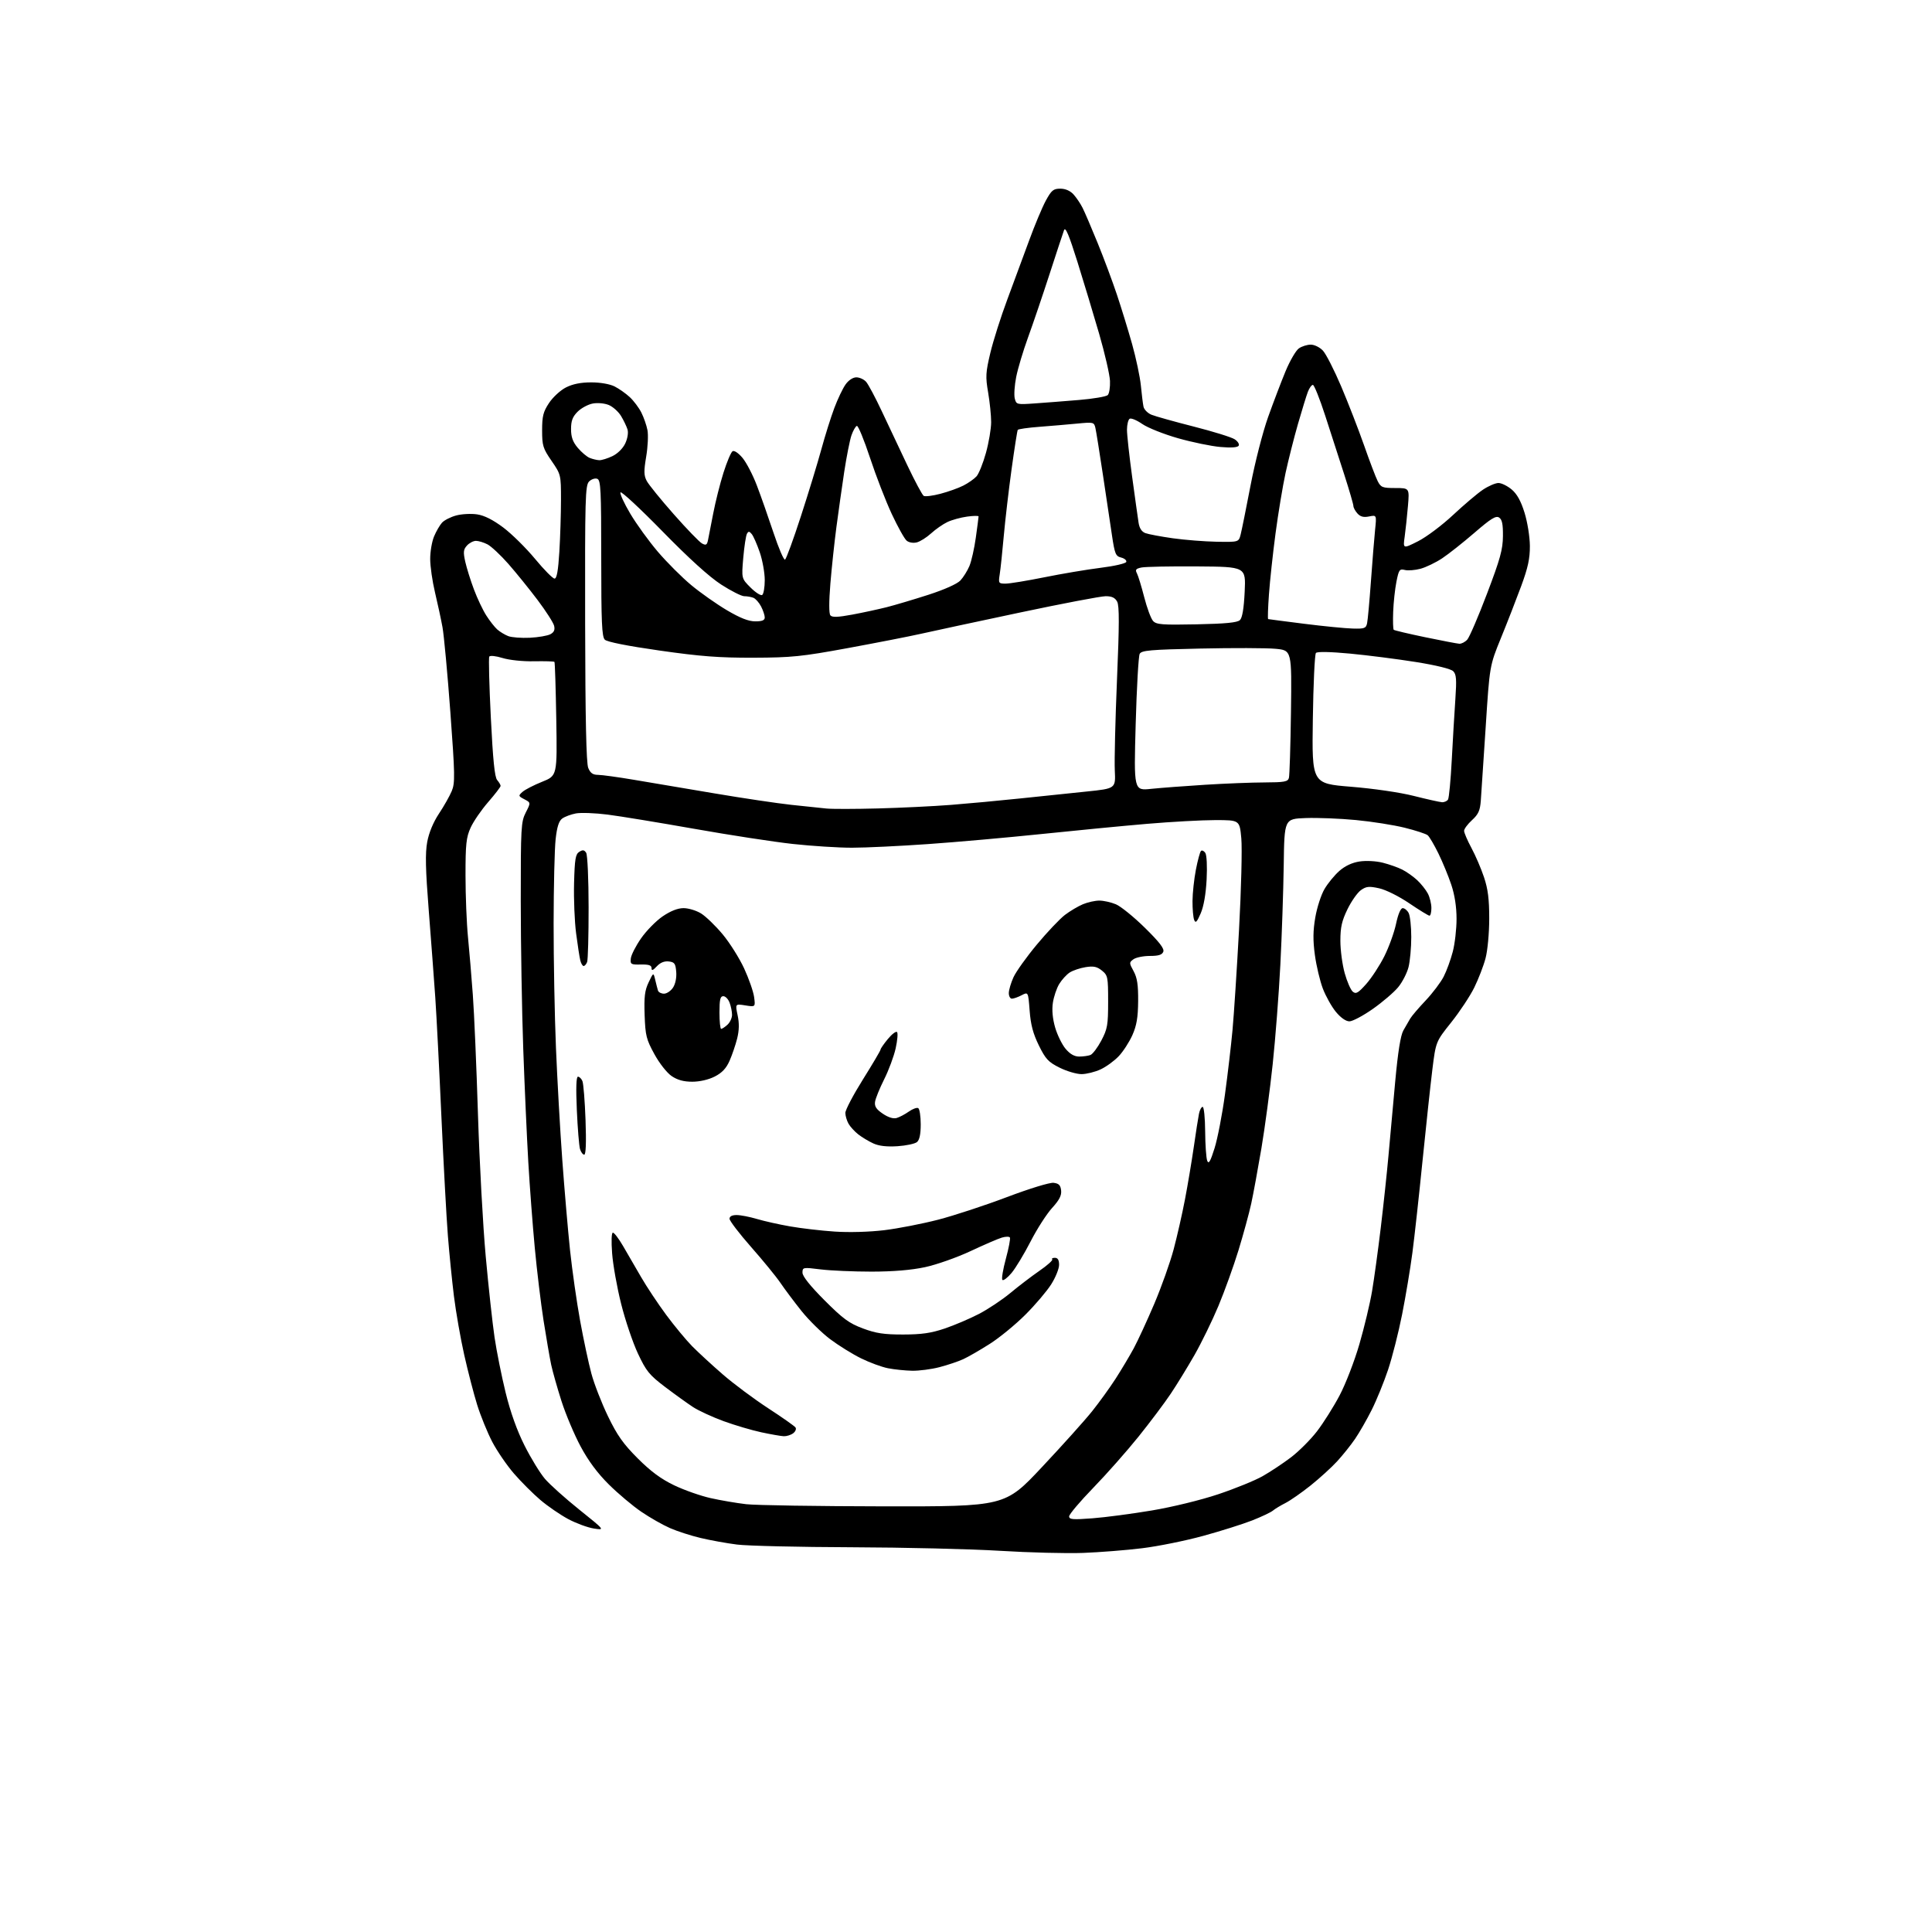 <?xml version="1.0" encoding="UTF-8" standalone="no"?>
<svg 
  version="1.1" 
  xmlns="http://www.w3.org/2000/svg" 
  xmlns:xlink="http://www.w3.org/1999/xlink" 
  xmlns:svg="http://www.w3.org/2000/svg"
  xmlns:rdf="http://www.w3.org/1999/02/22-rdf-syntax-ns#"
  xmlns:cc="http://creativecommons.org/ns#"
  xmlns:dc="http://purl.org/dc/elements/1.1/"
  viewBox="0 0 768 768"
  width="768"
  height="768"
>
<style>svg {background-color: white; }</style>"
<path stroke="none" fill="black" fill-rule="evenodd" d="M430.50,617.31C423.90,617.55 409.05,617.18 397.50,616.47C385.95,615.76 359.40,615.13 338.50,615.06C317.60,614.99 297.12,614.51 293.00,613.99C288.88,613.47 282.35,612.29 278.50,611.37C274.65,610.46 269.17,608.69 266.33,607.44C263.48,606.20 258.35,603.28 254.93,600.95C251.51,598.63 245.71,593.75 242.04,590.11C237.54,585.66 233.88,580.73 230.81,575.00C228.30,570.33 224.89,562.23 223.21,557.00C221.54,551.77 219.69,545.25 219.10,542.50C218.52,539.75 217.16,531.88 216.08,525.00C215.00,518.12 213.43,505.07 212.58,496.00C211.73,486.93 210.57,471.62 210.01,462.00C209.45,452.38 208.54,432.12 208.00,417.00C207.46,401.88 207.02,375.42 207.01,358.21C207.00,328.87 207.12,326.68 209.00,322.99C211.01,319.07 211.01,319.07 208.46,317.73C206.02,316.46 205.99,316.32 207.70,314.79C208.69,313.90 212.20,312.09 215.50,310.77C221.50,308.36 221.50,308.36 221.13,285.93C220.92,273.59 220.60,263.32 220.40,263.11C220.21,262.89 216.55,262.79 212.28,262.87C207.84,262.96 202.47,262.40 199.77,261.57C197.14,260.75 194.81,260.51 194.50,261.00C194.19,261.49 194.47,272.38 195.11,285.20C195.95,302.09 196.64,308.93 197.63,310.08C198.38,310.95 199.00,312.00 199.00,312.41C199.00,312.82 196.78,315.71 194.06,318.84C191.34,321.96 188.20,326.54 187.08,329.01C185.33,332.87 185.04,335.54 185.05,348.00C185.05,355.98 185.49,367.00 186.03,372.50C186.57,378.00 187.44,388.35 187.96,395.50C188.49,402.65 189.41,424.02 190.00,443.00C190.60,461.98 191.98,487.40 193.09,499.50C194.19,511.60 195.77,526.05 196.59,531.61C197.41,537.17 199.40,547.07 201.00,553.61C202.91,561.39 205.51,568.66 208.52,574.64C211.05,579.67 214.70,585.63 216.64,587.89C218.57,590.14 224.73,595.66 230.32,600.14C240.50,608.30 240.50,608.30 236.06,607.61C233.62,607.23 229.04,605.54 225.88,603.86C222.73,602.17 217.75,598.76 214.82,596.27C211.89,593.78 207.17,589.06 204.33,585.79C201.49,582.51 197.60,576.83 195.68,573.17C193.77,569.50 191.08,562.90 189.70,558.50C188.33,554.10 186.00,545.13 184.53,538.57C183.06,532.01 181.23,521.53 180.45,515.29C179.68,509.05 178.59,498.22 178.04,491.22C177.48,484.22 176.33,462.98 175.47,444.00C174.62,425.02 173.52,403.65 173.03,396.50C172.53,389.35 171.37,373.82 170.44,362.00C169.14,345.45 169.00,339.16 169.83,334.67C170.51,331.00 172.23,326.85 174.50,323.43C176.48,320.46 178.76,316.41 179.58,314.45C180.92,311.25 180.86,308.01 179.02,283.02C177.89,267.70 176.48,252.54 175.90,249.33C175.31,246.12 173.97,239.90 172.92,235.50C171.87,231.10 171.01,225.12 171.01,222.22C171.00,219.31 171.69,215.28 172.54,213.25C173.38,211.23 174.81,208.77 175.70,207.78C176.59,206.80 179.13,205.50 181.34,204.91C183.55,204.31 187.29,204.12 189.66,204.47C192.56,204.91 195.95,206.62 200.09,209.72C203.46,212.26 209.13,217.86 212.70,222.17C216.26,226.48 219.75,230.00 220.44,230.00C221.33,230.00 221.89,226.89 222.35,219.34C222.71,213.48 223.00,204.18 223.00,198.67C223.00,188.72 222.97,188.61 219.25,183.20C215.83,178.24 215.50,177.16 215.50,171.06C215.50,165.42 215.94,163.69 218.25,160.20C219.76,157.91 222.78,155.13 224.96,154.02C227.65,152.65 230.87,152.00 235.01,152.00C238.63,152.00 242.40,152.66 244.30,153.61C246.06,154.50 248.78,156.41 250.34,157.86C251.90,159.31 253.98,162.07 254.95,164.00C255.92,165.93 257.01,169.07 257.38,171.00C257.75,172.92 257.52,177.65 256.87,181.51C255.90,187.30 255.93,188.99 257.09,191.19C257.87,192.66 262.71,198.62 267.85,204.44C272.99,210.27 278.04,215.49 279.07,216.04C280.62,216.87 281.03,216.65 281.43,214.77C281.69,213.52 282.62,208.73 283.51,204.13C284.39,199.52 286.23,192.22 287.59,187.92C288.95,183.61 290.58,179.76 291.21,179.37C291.87,178.96 293.54,180.08 295.17,182.03C296.71,183.88 299.27,188.79 300.85,192.95C302.44,197.10 305.41,205.56 307.47,211.75C309.52,217.93 311.59,222.75 312.07,222.46C312.55,222.16 315.39,214.40 318.37,205.21C321.36,196.02 325.01,184.06 326.49,178.64C327.97,173.21 330.29,165.82 331.65,162.21C333.00,158.60 335.02,154.38 336.13,152.82C337.32,151.14 339.06,150.00 340.41,150.00C341.67,150.00 343.40,150.79 344.27,151.75C345.14,152.71 347.96,158.00 350.54,163.50C353.12,169.00 357.69,178.67 360.69,184.99C363.70,191.31 366.62,196.77 367.19,197.12C367.76,197.47 370.74,197.10 373.82,196.29C376.89,195.49 381.01,194.02 382.96,193.02C384.91,192.03 387.26,190.38 388.18,189.36C389.10,188.34 390.79,184.13 391.93,180.02C393.07,175.91 394.00,170.40 394.00,167.79C394.00,165.18 393.46,159.88 392.80,156.02C391.72,149.77 391.82,148.06 393.68,140.26C394.83,135.44 397.87,125.88 400.44,119.00C403.01,112.12 406.92,101.55 409.13,95.50C411.34,89.46 414.31,82.37 415.73,79.75C417.98,75.63 418.74,75.00 421.48,75.00C423.49,75.00 425.40,75.82 426.71,77.25C427.84,78.49 429.48,80.90 430.34,82.62C431.21,84.34 433.91,90.64 436.34,96.62C438.78,102.60 442.20,111.78 443.95,117.00C445.70,122.22 448.43,131.11 450.02,136.74C451.60,142.38 453.17,149.80 453.51,153.24C453.84,156.68 454.31,160.46 454.55,161.62C454.78,162.79 456.22,164.25 457.74,164.87C459.26,165.49 466.80,167.60 474.50,169.56C482.20,171.52 489.53,173.79 490.78,174.61C492.04,175.42 492.76,176.58 492.39,177.18C491.95,177.88 489.40,178.06 485.11,177.68C481.47,177.36 473.90,175.80 468.27,174.20C462.64,172.60 456.26,170.06 454.08,168.55C451.90,167.04 449.64,166.10 449.06,166.46C448.48,166.82 448.00,168.78 447.99,170.81C447.99,172.84 448.91,181.25 450.04,189.50C451.16,197.75 452.32,205.98 452.60,207.80C452.94,209.99 453.84,211.37 455.30,211.92C456.51,212.37 461.41,213.29 466.20,213.97C470.98,214.64 478.83,215.26 483.64,215.35C492.39,215.50 492.39,215.50 493.17,212.50C493.60,210.85 495.37,202.07 497.11,193.00C498.86,183.85 501.97,171.72 504.10,165.76C506.21,159.86 509.34,151.64 511.06,147.50C512.79,143.36 515.15,139.31 516.32,138.49C517.49,137.67 519.62,137.00 521.05,137.00C522.49,137.00 524.64,138.05 525.87,139.37C527.10,140.67 530.37,147.08 533.15,153.62C535.92,160.15 540.01,170.68 542.23,177.00C544.44,183.32 546.88,189.74 547.65,191.25C548.93,193.76 549.55,194.00 554.67,194.00C560.29,194.00 560.29,194.00 559.67,201.25C559.33,205.24 558.75,210.68 558.38,213.34C557.70,218.18 557.70,218.18 563.71,215.15C567.01,213.48 573.26,208.79 577.60,204.73C581.95,200.67 587.29,196.14 589.48,194.67C591.67,193.20 594.45,192.00 595.66,192.00C596.86,192.00 599.22,193.16 600.91,194.57C603.04,196.37 604.59,199.16 606.03,203.82C607.19,207.55 608.12,213.38 608.15,217.00C608.18,222.03 607.40,225.64 604.69,233.00C602.76,238.22 599.16,247.48 596.67,253.57C592.15,264.64 592.15,264.64 590.58,289.07C589.71,302.51 588.84,315.67 588.64,318.33C588.35,322.21 587.67,323.71 585.14,326.02C583.41,327.60 582.00,329.51 582.00,330.27C582.00,331.02 583.31,334.09 584.92,337.07C586.53,340.06 588.78,345.30 589.92,348.72C591.49,353.42 592.00,357.44 591.99,365.22C591.98,370.99 591.34,377.89 590.52,380.95C589.73,383.95 587.71,389.18 586.04,392.57C584.37,395.96 580.25,402.19 576.88,406.41C570.76,414.08 570.76,414.08 569.37,425.29C568.61,431.46 566.86,447.75 565.47,461.50C564.09,475.25 562.28,491.68 561.45,498.00C560.62,504.32 558.78,515.35 557.36,522.50C555.95,529.65 553.43,539.55 551.78,544.50C550.12,549.45 547.19,556.65 545.25,560.50C543.32,564.35 540.35,569.52 538.65,572.00C536.96,574.48 533.75,578.48 531.53,580.90C529.32,583.31 524.57,587.63 520.99,590.50C517.41,593.36 512.91,596.49 510.99,597.47C509.07,598.44 506.82,599.80 506.00,600.49C505.18,601.18 501.48,602.93 497.78,604.39C494.09,605.84 485.32,608.61 478.28,610.54C471.25,612.47 460.32,614.68 454.00,615.45C447.68,616.23 437.10,617.06 430.50,617.31zM434.25,603.55C439.34,603.17 449.96,601.76 457.85,600.44C466.06,599.06 477.36,596.30 484.26,593.99C490.90,591.77 498.84,588.54 501.91,586.80C504.99,585.06 510.07,581.68 513.22,579.29C516.36,576.89 521.00,572.25 523.53,568.96C526.06,565.67 530.09,559.28 532.49,554.74C534.90,550.19 538.44,541.03 540.39,534.29C542.34,527.57 544.60,518.12 545.41,513.29C546.23,508.45 547.79,497.07 548.88,488.00C549.97,478.93 551.34,466.10 551.93,459.50C552.51,452.90 553.72,439.62 554.61,430.00C555.70,418.15 556.75,411.57 557.86,409.62C558.76,408.04 559.99,405.91 560.58,404.90C561.17,403.89 563.93,400.65 566.72,397.71C569.50,394.76 572.73,390.49 573.89,388.21C575.06,385.93 576.68,381.48 577.50,378.32C578.33,375.16 579.00,369.29 579.00,365.26C579.00,360.51 578.27,355.76 576.92,351.72C575.78,348.30 573.47,342.69 571.79,339.26C570.11,335.83 568.19,332.57 567.52,332.02C566.85,331.46 562.75,330.12 558.40,329.04C554.06,327.96 545.33,326.58 539.00,325.98C532.67,325.37 523.69,325.02 519.03,325.19C510.55,325.50 510.55,325.50 510.30,344.00C510.15,354.18 509.55,371.95 508.96,383.50C508.37,395.05 507.00,412.81 505.92,422.98C504.84,433.14 502.82,448.21 501.43,456.48C500.03,464.74 498.21,474.65 497.37,478.50C496.53,482.35 494.25,490.68 492.32,497.00C490.38,503.32 486.79,513.29 484.34,519.14C481.90,524.98 477.61,533.76 474.83,538.64C472.04,543.51 467.80,550.43 465.40,554.01C463.01,557.60 457.25,565.27 452.60,571.06C447.95,576.85 439.84,586.03 434.57,591.45C429.31,596.87 425.00,601.97 425.00,602.78C425.00,604.03 426.45,604.15 434.25,603.55zM351.50,598.80C399.50,598.86 399.50,598.86 414.21,583.18C422.31,574.56 431.27,564.58 434.13,561.00C436.99,557.42 441.21,551.58 443.51,548.00C445.81,544.42 449.03,539.02 450.67,536.00C452.30,532.98 455.97,525.03 458.82,518.34C461.67,511.64 465.14,501.89 466.54,496.65C467.93,491.42 469.96,482.49 471.04,476.82C472.13,471.14 473.70,461.77 474.54,456.00C475.37,450.23 476.30,444.26 476.61,442.75C476.91,441.24 477.57,440.00 478.08,440.00C478.59,440.00 479.03,444.39 479.07,449.75C479.11,455.11 479.48,460.36 479.89,461.42C480.47,462.89 481.14,461.73 482.81,456.42C484.00,452.61 485.87,442.98 486.95,435.00C488.04,427.02 489.38,415.55 489.94,409.50C490.50,403.45 491.67,385.45 492.54,369.50C493.41,353.55 493.81,337.24 493.44,333.25C492.77,326.00 492.77,326.00 483.09,326.00C477.77,326.00 465.57,326.67 455.96,327.49C446.36,328.31 427.48,330.13 414.00,331.54C400.52,332.94 380.27,334.74 369.00,335.53C357.73,336.32 344.09,336.98 338.71,336.98C333.32,336.99 322.69,336.31 315.09,335.48C307.49,334.64 289.85,331.93 275.89,329.45C261.92,326.98 246.45,324.44 241.50,323.81C236.55,323.18 230.89,322.98 228.92,323.35C226.96,323.72 224.51,324.64 223.49,325.38C222.16,326.36 221.41,328.69 220.87,333.62C220.45,337.40 220.09,352.43 220.07,367.00C220.06,381.57 220.47,403.85 221.00,416.50C221.52,429.15 222.65,449.18 223.51,461.00C224.37,472.82 225.76,489.02 226.60,497.00C227.45,504.98 229.25,517.58 230.60,525.00C231.95,532.42 233.97,541.88 235.08,546.00C236.18,550.12 239.16,557.77 241.69,563.00C245.34,570.56 247.76,573.98 253.50,579.72C258.70,584.92 262.76,587.92 268.01,590.44C272.02,592.36 278.54,594.65 282.51,595.53C286.47,596.42 292.82,597.50 296.61,597.94C300.40,598.38 325.10,598.76 351.50,598.80zM311.56,570.92C310.43,570.87 306.41,570.17 302.63,569.36C298.85,568.55 292.11,566.56 287.66,564.94C283.22,563.31 277.76,560.80 275.54,559.36C273.32,557.91 268.30,554.30 264.39,551.34C258.08,546.55 256.88,545.06 253.59,538.06C251.55,533.72 248.55,524.84 246.92,518.33C245.28,511.82 243.67,502.79 243.33,498.25C242.96,493.34 243.08,490.00 243.64,490.00C244.16,490.00 245.96,492.36 247.64,495.25C249.33,498.14 252.56,503.70 254.82,507.62C257.08,511.53 261.59,518.31 264.83,522.69C268.07,527.06 272.70,532.65 275.11,535.11C277.53,537.56 283.03,542.63 287.33,546.36C291.64,550.10 299.74,556.13 305.33,559.78C310.93,563.42 315.83,566.87 316.23,567.45C316.63,568.03 316.21,569.06 315.29,569.75C314.37,570.44 312.69,570.96 311.56,570.92zM362.54,544.89C359.77,544.83 355.48,544.39 353.00,543.90C350.52,543.42 345.71,541.65 342.30,539.97C338.88,538.29 333.34,534.85 329.98,532.33C326.62,529.80 321.50,524.76 318.59,521.12C315.69,517.48 311.94,512.48 310.26,510.00C308.58,507.52 303.33,501.10 298.60,495.73C293.87,490.36 290.00,485.29 290.00,484.48C290.00,483.52 291.00,483.00 292.82,483.00C294.37,483.00 298.00,483.70 300.88,484.56C303.77,485.42 309.71,486.75 314.07,487.51C318.44,488.28 326.40,489.21 331.76,489.57C337.55,489.96 345.55,489.73 351.50,489.02C357.00,488.35 366.66,486.47 372.96,484.84C379.27,483.20 391.55,479.17 400.26,475.87C409.26,472.47 417.27,470.01 418.80,470.19C420.89,470.43 421.57,471.11 421.81,473.20C422.04,475.21 421.11,477.02 418.21,480.20C416.05,482.57 412.21,488.56 409.67,493.51C407.12,498.47 403.73,504.09 402.12,506.01C400.51,507.93 398.87,509.18 398.47,508.79C398.07,508.40 398.69,504.62 399.84,500.39C400.99,496.16 401.72,492.35 401.45,491.92C401.19,491.50 399.74,491.52 398.24,491.97C396.73,492.42 391.11,494.85 385.74,497.37C380.37,499.88 372.27,502.74 367.74,503.71C362.29,504.88 355.10,505.48 346.50,505.49C339.35,505.49 330.24,505.10 326.25,504.61C319.18,503.73 319.00,503.77 319.00,505.91C319.00,507.34 322.07,511.18 327.75,516.88C335.11,524.25 337.54,526.03 343.00,528.07C348.21,530.02 351.38,530.50 359.00,530.49C366.33,530.48 370.10,529.94 375.50,528.12C379.35,526.82 385.48,524.21 389.12,522.32C392.75,520.44 398.38,516.69 401.62,514.00C404.85,511.31 410.06,507.33 413.20,505.16C416.33,503.00 418.62,500.95 418.28,500.61C417.94,500.28 418.42,500.00 419.33,500.00C420.49,500.00 421.00,500.85 421.00,502.80C421.00,504.35 419.59,507.83 417.86,510.55C416.14,513.27 411.53,518.70 407.61,522.61C403.70,526.52 397.35,531.73 393.50,534.18C389.65,536.64 384.88,539.39 382.91,540.29C380.94,541.20 376.68,542.63 373.45,543.47C370.22,544.31 365.31,544.95 362.54,544.89zM232.24,459.00C231.69,459.00 230.93,457.99 230.56,456.75C230.19,455.51 229.62,448.54 229.30,441.25C228.91,432.41 229.06,428.00 229.75,428.00C230.32,428.00 231.12,428.79 231.52,429.75C231.93,430.71 232.49,437.69 232.76,445.25C233.08,454.18 232.90,459.00 232.24,459.00zM356.76,455.64C352.55,455.91 349.41,455.56 347.18,454.54C345.36,453.72 342.66,452.09 341.18,450.94C339.71,449.78 337.95,447.86 337.29,446.67C336.62,445.47 336.05,443.56 336.04,442.41C336.02,441.26 339.15,435.29 343.00,429.14C346.85,422.99 350.01,417.64 350.03,417.23C350.04,416.83 351.36,414.93 352.95,413.01C354.54,411.08 356.18,409.84 356.58,410.25C356.99,410.66 356.74,413.58 356.04,416.74C355.33,419.91 353.28,425.44 351.48,429.02C349.68,432.61 348.04,436.64 347.85,437.97C347.58,439.81 348.32,440.95 350.92,442.71C353.08,444.18 355.10,444.81 356.42,444.43C357.56,444.10 359.75,442.95 361.27,441.87C362.80,440.79 364.48,440.18 365.02,440.51C365.56,440.85 366.00,443.74 366.00,446.94C366.00,450.87 365.52,453.16 364.51,453.99C363.69,454.67 360.20,455.41 356.76,455.64zM275.19,430.00C271.76,430.00 269.30,429.32 266.98,427.75C265.11,426.48 262.12,422.68 260.12,419.02C256.92,413.18 256.54,411.66 256.25,403.52C256.00,396.25 256.30,393.72 257.84,390.50C259.75,386.50 259.75,386.50 260.46,389.50C260.85,391.15 261.34,393.06 261.55,393.75C261.76,394.44 262.84,395.00 263.95,395.00C265.05,395.00 266.67,393.91 267.54,392.58C268.49,391.12 269.00,388.62 268.81,386.33C268.54,383.02 268.14,382.46 265.84,382.19C264.09,381.99 262.47,382.65 261.09,384.13C259.53,385.80 259.00,385.99 259.00,384.85C259.00,383.71 257.93,383.35 254.75,383.41C250.79,383.49 250.52,383.33 250.76,381.00C250.90,379.62 252.74,376.02 254.84,373.00C256.94,369.98 260.81,366.04 263.44,364.25C266.60,362.11 269.42,361.00 271.74,361.00C273.68,361.00 276.81,361.95 278.70,363.12C280.58,364.29 284.43,368.00 287.24,371.37C290.05,374.74 293.90,380.85 295.80,384.95C297.69,389.04 299.48,394.18 299.77,396.35C300.30,400.30 300.30,400.30 296.27,399.66C292.25,399.02 292.25,399.02 293.22,403.59C293.90,406.78 293.84,409.57 293.03,412.83C292.38,415.40 291.03,419.38 290.01,421.69C288.69,424.69 287.02,426.46 284.12,427.94C281.67,429.19 278.16,430.00 275.19,430.00zM429.95,426.98C427.99,426.99 424.07,425.84 421.22,424.42C416.73,422.19 415.64,421.01 412.96,415.57C410.67,410.91 409.72,407.35 409.30,401.77C408.73,394.26 408.73,394.26 406.12,395.62C404.68,396.37 402.94,396.99 402.25,396.99C401.56,397.00 401.01,395.99 401.02,394.75C401.03,393.51 401.87,390.68 402.88,388.46C403.89,386.24 408.07,380.39 412.18,375.46C416.28,370.53 421.30,365.24 423.32,363.70C425.34,362.16 428.56,360.25 430.47,359.45C432.38,358.65 435.31,358.00 437.00,358.00C438.69,358.00 441.65,358.66 443.59,359.47C445.52,360.28 450.70,364.47 455.09,368.79C460.88,374.48 462.90,377.10 462.43,378.32C461.95,379.56 460.57,380.00 457.08,380.00C454.50,380.00 451.57,380.60 450.57,381.32C448.83,382.60 448.83,382.77 450.63,386.07C452.06,388.70 452.48,391.49 452.43,398.00C452.37,404.51 451.83,407.67 450.13,411.50C448.90,414.25 446.46,418.02 444.70,419.87C442.94,421.73 439.70,424.08 437.50,425.10C435.30,426.12 431.90,426.97 429.95,426.98zM429.01,420.00C430.56,420.00 432.57,419.72 433.46,419.38C434.36,419.03 436.31,416.44 437.80,413.63C440.23,409.01 440.50,407.46 440.50,398.16C440.50,388.37 440.37,387.72 438.03,385.82C436.07,384.24 434.71,383.95 431.53,384.46C429.31,384.81 426.47,385.78 425.20,386.60C423.94,387.43 422.07,389.48 421.05,391.16C420.03,392.83 418.90,396.20 418.53,398.63C418.10,401.51 418.42,404.92 419.44,408.46C420.31,411.43 422.18,415.25 423.60,416.93C425.36,419.02 427.08,420.00 429.01,420.00zM286.67,409.00C287.04,409.00 288.17,408.26 289.17,407.35C290.18,406.43 291.00,404.66 291.00,403.41C291.00,402.16 290.56,399.98 290.02,398.57C289.49,397.15 288.36,396.00 287.52,396.00C286.31,396.00 286.00,397.34 286.00,402.50C286.00,406.07 286.30,409.00 286.67,409.00zM536.42,406.00C535.01,406.00 532.97,404.57 531.05,402.25C529.35,400.19 527.02,396.02 525.86,393.00C524.71,389.98 523.28,383.97 522.69,379.66C521.89,373.80 521.93,370.03 522.85,364.69C523.52,360.77 525.16,355.69 526.50,353.42C527.83,351.14 530.50,347.89 532.42,346.20C534.71,344.20 537.49,342.90 540.47,342.45C543.08,342.06 547.01,342.27 549.66,342.94C552.21,343.58 555.70,344.81 557.40,345.67C559.11,346.53 561.78,348.41 563.34,349.86C564.90,351.31 566.81,353.72 567.59,355.20C568.37,356.69 569.00,359.27 569.00,360.95C569.00,362.63 568.66,364.00 568.24,364.00C567.82,364.00 564.21,361.78 560.21,359.08C556.05,356.26 550.92,353.71 548.22,353.11C544.22,352.23 543.12,352.34 541.00,353.83C539.62,354.80 537.22,358.21 535.66,361.40C533.40,366.04 532.82,368.59 532.82,373.98C532.82,377.70 533.60,383.49 534.54,386.85C535.48,390.22 536.93,393.53 537.76,394.21C539.02,395.26 539.89,394.75 543.12,391.12C545.24,388.72 548.47,383.78 550.30,380.12C552.13,376.47 554.22,370.67 554.95,367.24C555.77,363.38 556.78,361.00 557.60,361.00C558.33,361.00 559.40,361.87 559.96,362.93C560.53,364.00 561.00,368.30 561.00,372.49C561.00,376.68 560.51,382.06 559.91,384.44C559.31,386.81 557.46,390.41 555.79,392.44C554.12,394.46 549.59,398.34 545.72,401.06C541.85,403.78 537.66,406.00 536.42,406.00zM232.00,384.00C231.57,384.00 230.97,382.99 230.67,381.75C230.36,380.51 229.62,375.68 229.01,371.00C228.40,366.32 228.04,357.37 228.20,351.11C228.45,341.47 228.77,339.54 230.28,338.61C231.65,337.75 232.27,337.84 233.01,339.00C233.54,339.82 233.98,349.58 233.98,360.67C233.99,371.76 233.73,381.55 233.39,382.42C233.06,383.29 232.43,384.00 232.00,384.00zM477.28,363.12C475.76,366.60 475.25,367.10 474.69,365.65C474.31,364.65 474.02,361.29 474.04,358.17C474.06,355.05 474.66,349.46 475.38,345.74C476.10,342.02 477.01,338.66 477.40,338.27C477.79,337.88 478.56,338.22 479.12,339.03C479.70,339.89 479.92,344.31 479.65,349.64C479.34,355.49 478.49,360.34 477.28,363.12zM348.98,321.37C358.05,321.13 371.10,320.50 377.98,319.96C384.87,319.42 397.25,318.27 405.50,317.40C413.75,316.53 425.68,315.29 432.00,314.64C443.50,313.45 443.50,313.45 443.15,306.28C442.96,302.34 443.35,286.12 444.02,270.23C444.95,248.28 444.97,240.81 444.09,239.17C443.25,237.60 441.99,237.00 439.52,237.00C437.65,237.00 422.25,239.93 405.31,243.52C388.36,247.11 370.68,250.90 366.00,251.96C361.32,253.01 348.27,255.56 337.00,257.63C318.65,261.00 314.72,261.40 299.50,261.45C285.87,261.49 278.47,260.93 262.17,258.60C249.34,256.77 241.32,255.17 240.42,254.28C239.25,253.11 239.00,247.31 239.00,221.90C239.00,194.62 238.81,190.87 237.42,190.33C236.55,190.00 235.09,190.48 234.17,191.40C232.65,192.92 232.51,197.89 232.60,247.79C232.67,285.73 233.05,303.34 233.83,305.25C234.67,307.31 235.65,308.01 237.73,308.02C239.25,308.03 245.68,308.91 252.00,309.98C258.32,311.04 272.73,313.47 284.00,315.38C295.27,317.29 309.00,319.33 314.50,319.93C320.00,320.52 326.30,321.18 328.50,321.40C330.70,321.63 339.92,321.61 348.98,321.37zM573.19,318.89C574.12,318.95 575.21,318.47 575.61,317.83C576.01,317.18 576.68,310.10 577.10,302.08C577.52,294.06 578.16,283.19 578.53,277.92C579.07,270.03 578.92,268.06 577.67,266.81C576.73,265.88 570.95,264.46 562.77,263.15C555.42,261.98 543.68,260.48 536.69,259.82C528.79,259.08 523.65,258.98 523.10,259.56C522.62,260.08 522.07,271.97 521.87,285.99C521.50,311.48 521.50,311.48 537.00,312.74C545.94,313.46 556.52,315.00 562.00,316.39C567.23,317.71 572.26,318.83 573.19,318.89zM457.60,313.58C461.40,313.19 471.02,312.46 479.00,311.96C486.98,311.46 497.63,311.04 502.68,311.03C510.56,311.00 511.94,310.75 512.36,309.25C512.63,308.29 513.00,296.48 513.18,283.00C513.50,258.50 513.50,258.50 507.00,257.90C503.43,257.57 490.02,257.53 477.20,257.81C457.17,258.24 453.78,258.54 453.04,259.92C452.57,260.80 451.85,273.40 451.45,287.92C450.71,314.31 450.71,314.31 457.60,313.58zM580.10,255.90C580.97,255.95 582.40,255.21 583.27,254.25C584.13,253.29 587.67,245.07 591.11,236.00C596.35,222.22 597.40,218.45 597.44,213.12C597.49,208.33 597.10,206.49 595.90,205.72C594.63,204.91 592.63,206.15 586.11,211.79C581.60,215.68 575.82,220.26 573.26,221.95C570.71,223.64 566.84,225.50 564.67,226.09C562.51,226.67 559.70,226.89 558.44,226.57C556.35,226.05 556.05,226.46 555.10,231.25C554.53,234.14 553.94,239.51 553.81,243.19C553.67,246.87 553.76,250.09 554.03,250.35C554.29,250.60 559.90,251.93 566.50,253.30C573.10,254.67 579.22,255.84 580.10,255.90zM210.62,253.52C213.98,253.35 217.65,252.72 218.78,252.12C220.24,251.34 220.66,250.38 220.27,248.76C219.97,247.52 217.01,242.90 213.69,238.50C210.37,234.10 205.14,227.64 202.08,224.15C199.01,220.66 195.28,217.18 193.80,216.40C192.31,215.63 190.25,215.00 189.20,215.00C188.16,215.00 186.55,215.84 185.62,216.87C184.20,218.44 184.09,219.45 184.96,223.34C185.53,225.87 187.08,230.82 188.41,234.34C189.73,237.87 191.92,242.49 193.28,244.62C194.63,246.76 196.60,249.26 197.64,250.20C198.69,251.13 200.66,252.33 202.02,252.86C203.38,253.39 207.25,253.68 210.62,253.52zM537.73,249.86C542.40,249.99 543.01,249.76 543.44,247.75C543.71,246.51 544.40,238.97 544.97,231.00C545.54,223.03 546.29,213.85 546.62,210.60C547.23,204.70 547.23,204.70 544.23,205.30C542.06,205.74 540.78,205.41 539.61,204.12C538.73,203.14 538.00,201.80 538.00,201.15C538.00,200.49 536.37,194.90 534.39,188.73C532.40,182.55 528.99,171.99 526.80,165.25C524.62,158.51 522.41,153.00 521.89,153.00C521.37,153.00 520.48,154.24 519.90,155.75C519.32,157.26 517.56,163.00 515.97,168.50C514.39,174.00 512.17,182.78 511.03,188.00C509.90,193.22 508.11,204.03 507.05,212.00C505.99,219.97 504.81,230.89 504.43,236.25C504.04,241.61 503.90,246.05 504.11,246.10C504.33,246.16 510.80,247.00 518.50,247.97C526.20,248.94 534.85,249.79 537.73,249.86zM475.68,248.18C487.31,247.94 491.87,247.49 492.90,246.49C493.84,245.58 494.46,241.86 494.78,235.21C495.25,225.30 495.25,225.30 475.88,225.16C465.22,225.08 455.27,225.28 453.76,225.59C451.54,226.05 451.19,226.48 451.93,227.87C452.43,228.81 453.74,233.09 454.84,237.37C455.94,241.66 457.52,245.91 458.35,246.83C459.66,248.28 461.91,248.46 475.68,248.18zM300.23,247.00C302.97,247.00 304.00,246.58 304.00,245.45C304.00,244.60 303.34,242.63 302.54,241.07C301.73,239.52 300.35,237.96 299.46,237.62C298.56,237.28 296.94,237.00 295.84,237.00C294.75,237.00 290.62,234.91 286.68,232.37C281.99,229.34 273.90,222.02 263.38,211.26C254.51,202.19 246.99,195.21 246.66,195.73C246.34,196.26 248.09,200.07 250.55,204.20C253.00,208.33 257.95,215.16 261.54,219.37C265.14,223.57 271.09,229.53 274.79,232.60C278.48,235.67 284.87,240.16 288.98,242.59C294.26,245.70 297.57,247.00 300.23,247.00zM338.77,244.32C343.02,243.53 349.20,242.19 352.50,241.36C355.80,240.52 363.26,238.30 369.07,236.43C375.42,234.38 380.49,232.11 381.77,230.75C382.94,229.50 384.56,226.90 385.37,224.98C386.17,223.05 387.32,217.96 387.91,213.67C388.51,209.37 389.00,205.60 389.00,205.29C389.00,204.98 386.94,205.01 384.42,205.36C381.90,205.70 378.39,206.67 376.62,207.51C374.85,208.35 371.94,210.37 370.15,212.01C368.35,213.65 365.78,215.27 364.43,215.61C363.01,215.96 361.31,215.68 360.41,214.92C359.54,214.21 356.88,209.43 354.49,204.32C352.10,199.20 348.21,189.16 345.85,182.00C343.48,174.84 341.13,169.12 340.61,169.30C340.09,169.47 339.12,171.17 338.46,173.07C337.81,174.98 336.52,181.48 335.60,187.52C334.69,193.56 333.29,203.45 332.49,209.50C331.69,215.55 330.61,225.67 330.09,231.98C329.50,239.22 329.50,243.89 330.09,244.61C330.80,245.46 333.00,245.39 338.77,244.32zM302.97,236.52C303.54,236.17 304.00,233.50 304.00,230.60C304.00,227.69 303.10,222.70 302.01,219.52C300.91,216.33 299.48,213.08 298.83,212.30C297.87,211.14 297.51,211.12 296.92,212.19C296.51,212.91 295.86,217.20 295.46,221.72C294.75,229.95 294.75,229.95 298.35,233.55C300.33,235.53 302.41,236.86 302.97,236.52zM399.75,232.00C401.36,232.00 408.29,230.86 415.14,229.48C421.99,228.09 432.03,226.40 437.46,225.72C442.89,225.05 447.50,223.99 447.71,223.37C447.92,222.75 447.00,221.97 445.67,221.63C443.49,221.09 443.12,220.19 442.02,212.76C441.34,208.22 439.71,197.30 438.39,188.50C437.07,179.70 435.74,171.43 435.44,170.12C434.91,167.81 434.67,167.76 428.20,168.38C424.51,168.74 417.77,169.31 413.22,169.66C408.67,170.00 404.77,170.56 404.57,170.89C404.36,171.23 403.26,178.25 402.12,186.50C400.98,194.75 399.59,206.68 399.02,213.00C398.46,219.32 397.74,226.19 397.41,228.25C396.85,231.86 396.93,232.00 399.75,232.00zM238.22,182.94C239.16,182.97 241.51,182.25 243.43,181.33C245.50,180.34 247.58,178.29 248.53,176.30C249.46,174.34 249.84,172.03 249.45,170.72C249.07,169.50 247.92,167.09 246.88,165.37C245.83,163.64 243.64,161.68 242.01,161.00C240.31,160.30 237.57,160.05 235.63,160.41C233.76,160.76 231.05,162.22 229.61,163.66C227.61,165.66 227.00,167.27 227.00,170.56C227.00,173.75 227.69,175.66 229.67,178.02C231.14,179.76 233.27,181.57 234.42,182.03C235.56,182.49 237.27,182.90 238.22,182.94zM411.25,160.37C415.24,160.09 423.17,159.48 428.88,159.00C434.59,158.53 439.75,157.65 440.35,157.05C440.94,156.46 441.34,153.92 441.24,151.43C441.13,148.93 439.19,140.50 436.93,132.69C434.66,124.89 430.77,111.97 428.27,104.00C424.91,93.30 423.52,90.02 422.97,91.50C422.56,92.60 419.96,100.47 417.20,109.00C414.43,117.53 410.59,128.85 408.65,134.16C406.72,139.48 404.60,146.54 403.95,149.86C403.29,153.19 403.04,157.02 403.38,158.39C403.99,160.82 404.19,160.87 411.25,160.37z" />

</svg>
